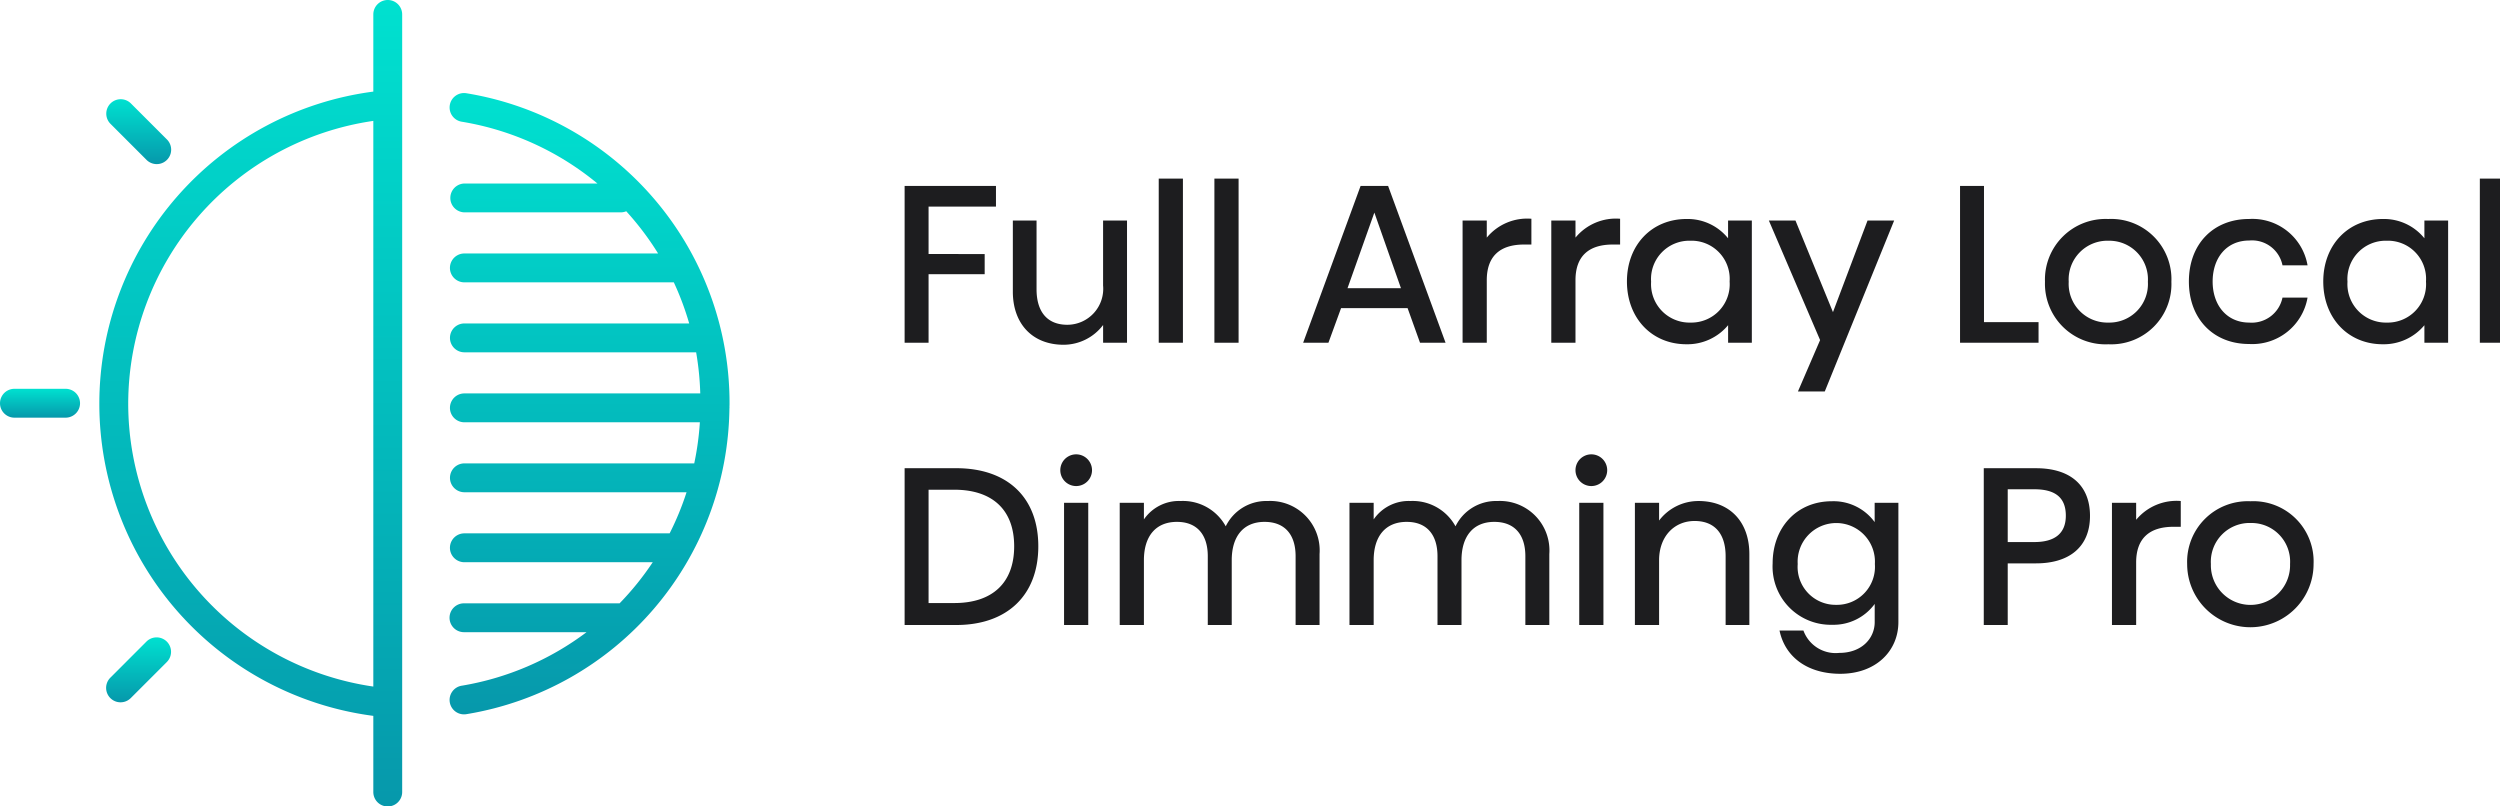 <svg xmlns="http://www.w3.org/2000/svg" xmlns:xlink="http://www.w3.org/1999/xlink" width="248" height="80" viewBox="0 0 248 80">
  <defs>
    <linearGradient id="linear-gradient" x1="0.5" x2="0.5" y2="1" gradientUnits="objectBoundingBox">
      <stop offset="0" stop-color="#00e1d0"/>
      <stop offset="1" stop-color="#0698ab"/>
    </linearGradient>
    <clipPath id="clip-TV_section_array">
      <rect width="248" height="80"/>
    </clipPath>
  </defs>
  <g id="TV_section_array" clip-path="url(#clip-TV_section_array)">
    <g id="Group_2621" data-name="Group 2621" transform="translate(8 -5)">
      <g id="Group_1941" data-name="Group 1941" transform="translate(-8 5)">
        <path id="Path_11190" data-name="Path 11190" d="M81.515,76.587a1.431,1.431,0,0,0-1.432,1.431v7.656a31.227,31.227,0,0,0,0,61.927v7.556a1.431,1.431,0,0,0,2.863,0V78.018A1.43,1.43,0,0,0,81.515,76.587ZM55.769,116.636A28.39,28.39,0,0,1,80.083,88.58v56.114A28.39,28.39,0,0,1,55.769,116.636Z" transform="translate(-43.05 -76.587)" fill="url(#linear-gradient)"/>
        <path id="Path_11191" data-name="Path 11191" d="M111.675,116.015c0-.124.008-.246.008-.371A31.128,31.128,0,0,0,85.614,84.851a1.431,1.431,0,1,0-.472,2.822A28.347,28.347,0,0,1,98.579,93.8h-13.2a1.431,1.431,0,0,0,0,2.861h15.516a1.431,1.431,0,0,0,.541-.109,28.3,28.3,0,0,1,3.161,4.188H85.378a1.431,1.431,0,0,0,0,2.863h20.778a28.157,28.157,0,0,1,1.525,4.078h-22.3a1.431,1.431,0,0,0,0,2.863h22.989a28.767,28.767,0,0,1,.409,4.078h-23.4a1.431,1.431,0,0,0,0,2.863h23.361a28.442,28.442,0,0,1-.558,4.078h-22.8a1.431,1.431,0,0,0,0,2.863h22.037a28.014,28.014,0,0,1-1.678,4.078H85.378a1.431,1.431,0,0,0,0,2.863h18.687a28.232,28.232,0,0,1-3.289,4.079h-15.4a1.431,1.431,0,1,0,0,2.861H97.5a28.339,28.339,0,0,1-12.359,5.306,1.431,1.431,0,1,0,.472,2.822,31.123,31.123,0,0,0,26.059-30.331c0-.018.01-.032.01-.052S111.675,116.029,111.675,116.015Z" transform="translate(-39.313 -75.595)" fill="url(#linear-gradient)"/>
        <path id="Path_11192" data-name="Path 11192" d="M50.617,111.012H45.541a1.431,1.431,0,1,0,0,2.863h5.076a1.431,1.431,0,0,0,0-2.863Z" transform="translate(-44.109 -72.443)" fill="url(#linear-gradient)"/>
        <path id="Path_11193" data-name="Path 11193" d="M57.514,91.391a1.431,1.431,0,0,0,2.025-2.023l-3.59-3.59A1.431,1.431,0,0,0,53.924,87.8Z" transform="translate(-42.978 -75.531)" fill="url(#linear-gradient)"/>
        <path id="Path_11194" data-name="Path 11194" d="M57.514,133.43l-3.59,3.591a1.431,1.431,0,0,0,2.025,2.023l3.59-3.59a1.432,1.432,0,0,0-2.025-2.025Z" transform="translate(-42.978 -69.794)" fill="url(#linear-gradient)"/>
      </g>
    </g>
    <path id="Path_11503" data-name="Path 11503" d="M10.8-15.554H1.738V0H4.114V-6.8H9.68v-2H4.114v-4.708H10.8Zm10.626,3.432v6.446a3.569,3.569,0,0,1-3.542,3.894c-2.024,0-3.058-1.32-3.058-3.52v-6.82H12.474V-5.06C12.474-1.914,14.388.2,17.512.2A4.927,4.927,0,0,0,21.428-1.76V0H23.8V-12.122Zm7.92-4.158h-2.4V0h2.4Zm5.522,0h-2.4V0h2.4ZM51.634-3.432,52.866,0H55.4L49.7-15.554H46.97L41.272,0H43.78l1.254-3.432Zm-.66-1.98h-5.3l2.662-7.5Zm8.514-5.016v-1.694h-2.4V0h2.4V-6.2c0-2.354,1.276-3.542,3.7-3.542h.726V-12.3A5.2,5.2,0,0,0,59.488-10.428Zm8.8,0v-1.694h-2.4V0h2.4V-6.2c0-2.354,1.276-3.542,3.7-3.542h.726V-12.3A5.2,5.2,0,0,0,68.288-10.428Zm15.136-1.694v1.76a5.153,5.153,0,0,0-4.114-1.914c-3.454,0-5.918,2.574-5.918,6.2,0,3.608,2.442,6.226,5.9,6.226a5.244,5.244,0,0,0,4.136-1.892V0h2.354V-12.122ZM79.706-2A3.813,3.813,0,0,1,75.79-6.05a3.8,3.8,0,0,1,3.894-4.07,3.784,3.784,0,0,1,3.894,4.048A3.8,3.8,0,0,1,79.706-2Zm10.406-10.12h-2.64L92.554-.264l-2.2,5.1h2.662L99.9-12.122h-2.64L93.83-3.036Zm18.7,10.076V-15.554h-2.376V0h7.788V-2.046Zm12.342-10.23a6.013,6.013,0,0,0-6.292,6.226,6.008,6.008,0,0,0,6.292,6.2,5.972,5.972,0,0,0,6.248-6.2A5.978,5.978,0,0,0,121.154-12.276Zm0,2.156a3.831,3.831,0,0,1,3.916,4.07A3.825,3.825,0,0,1,121.154-2a3.842,3.842,0,0,1-3.938-4.048A3.848,3.848,0,0,1,121.154-10.12ZM135.1-12.276c-3.476,0-5.962,2.42-5.962,6.2,0,3.74,2.464,6.2,5.962,6.2a5.563,5.563,0,0,0,5.808-4.6h-2.486A3.113,3.113,0,0,1,135.124-2c-2.222,0-3.63-1.716-3.63-4.07,0-2.332,1.364-4.07,3.63-4.07a3.079,3.079,0,0,1,3.3,2.464h2.486A5.551,5.551,0,0,0,135.1-12.276Zm17.4.154v1.76a5.153,5.153,0,0,0-4.114-1.914c-3.454,0-5.918,2.574-5.918,6.2,0,3.608,2.442,6.226,5.9,6.226A5.244,5.244,0,0,0,152.5-1.738V0h2.354V-12.122ZM148.786-2A3.813,3.813,0,0,1,144.87-6.05a3.8,3.8,0,0,1,3.894-4.07,3.784,3.784,0,0,1,3.894,4.048A3.8,3.8,0,0,1,148.786-2ZM160.4-16.28H158V0h2.4ZM15,20.19c0-4.84-3.058-7.744-8.14-7.744H1.738V28H6.864C11.858,28,15,25.1,15,20.19ZM6.666,25.822H4.114V14.58H6.666c3.74,0,5.94,1.958,5.94,5.61C12.606,23.82,10.45,25.822,6.666,25.822ZM17.182,12.644a1.573,1.573,0,0,0,3.146,0,1.573,1.573,0,1,0-3.146,0Zm2.772,3.234h-2.4V28h2.4Zm17.82-.176a4.47,4.47,0,0,0-4.18,2.508A4.837,4.837,0,0,0,29.128,15.7a4.212,4.212,0,0,0-3.652,1.826v-1.65h-2.4V28h2.4V21.576c0-2.376,1.166-3.806,3.278-3.806,1.958,0,3.058,1.232,3.058,3.41V28h2.376V21.576c0-2.354,1.144-3.806,3.256-3.806,1.98,0,3.08,1.232,3.08,3.41V28H42.9V20.96A4.909,4.909,0,0,0,37.774,15.7Zm22.792,0a4.47,4.47,0,0,0-4.18,2.508A4.837,4.837,0,0,0,51.92,15.7a4.212,4.212,0,0,0-3.652,1.826v-1.65h-2.4V28h2.4V21.576c0-2.376,1.166-3.806,3.278-3.806C53.5,17.77,54.6,19,54.6,21.18V28H56.98V21.576c0-2.354,1.144-3.806,3.256-3.806,1.98,0,3.08,1.232,3.08,3.41V28h2.376V20.96A4.909,4.909,0,0,0,60.566,15.7Zm7.722-3.058a1.573,1.573,0,0,0,3.146,0,1.573,1.573,0,1,0-3.146,0Zm2.772,3.234h-2.4V28h2.4Zm9.416-.176a4.894,4.894,0,0,0-3.894,1.936v-1.76h-2.4V28h2.4V21.576c0-2.376,1.518-3.894,3.52-3.894,2.046,0,3.08,1.32,3.08,3.5V28h2.354V20.96C85.536,17.792,83.622,15.7,80.476,15.7Zm17.49.176v1.914a5.047,5.047,0,0,0-4.246-2.068c-3.5,0-5.874,2.64-5.874,6.16a5.773,5.773,0,0,0,5.9,6.094,5.064,5.064,0,0,0,4.224-2.068v1.8c0,1.628-1.3,3.058-3.52,3.058A3.4,3.4,0,0,1,90.9,28.55H88.528c.572,2.706,2.86,4.29,6.028,4.29,3.564,0,5.764-2.288,5.764-5.126V15.878ZM94.138,26a3.765,3.765,0,0,1-3.806-4.048,3.835,3.835,0,1,1,7.656,0A3.774,3.774,0,0,1,94.138,26Zm17.028-4.114h2.816c3.256,0,5.346-1.606,5.346-4.708,0-3.058-1.98-4.73-5.346-4.73H108.79V28h2.376Zm2.64-2.112h-2.64V14.536h2.64c1.958,0,3.124.726,3.124,2.618C116.93,18.958,115.786,19.772,113.806,19.772Zm10.1-2.2V15.878h-2.4V28h2.4V21.8c0-2.354,1.276-3.542,3.7-3.542h.726V15.7A5.2,5.2,0,0,0,123.9,17.572Zm11.352-1.848a6.013,6.013,0,0,0-6.292,6.226,6.27,6.27,0,0,0,12.54,0A5.978,5.978,0,0,0,135.256,15.724Zm0,2.156a3.831,3.831,0,0,1,3.916,4.07,3.929,3.929,0,1,1-7.854,0A3.848,3.848,0,0,1,135.256,17.88Z" transform="translate(88 34)" fill="#1d1d1f"/>
  </g>
</svg>
